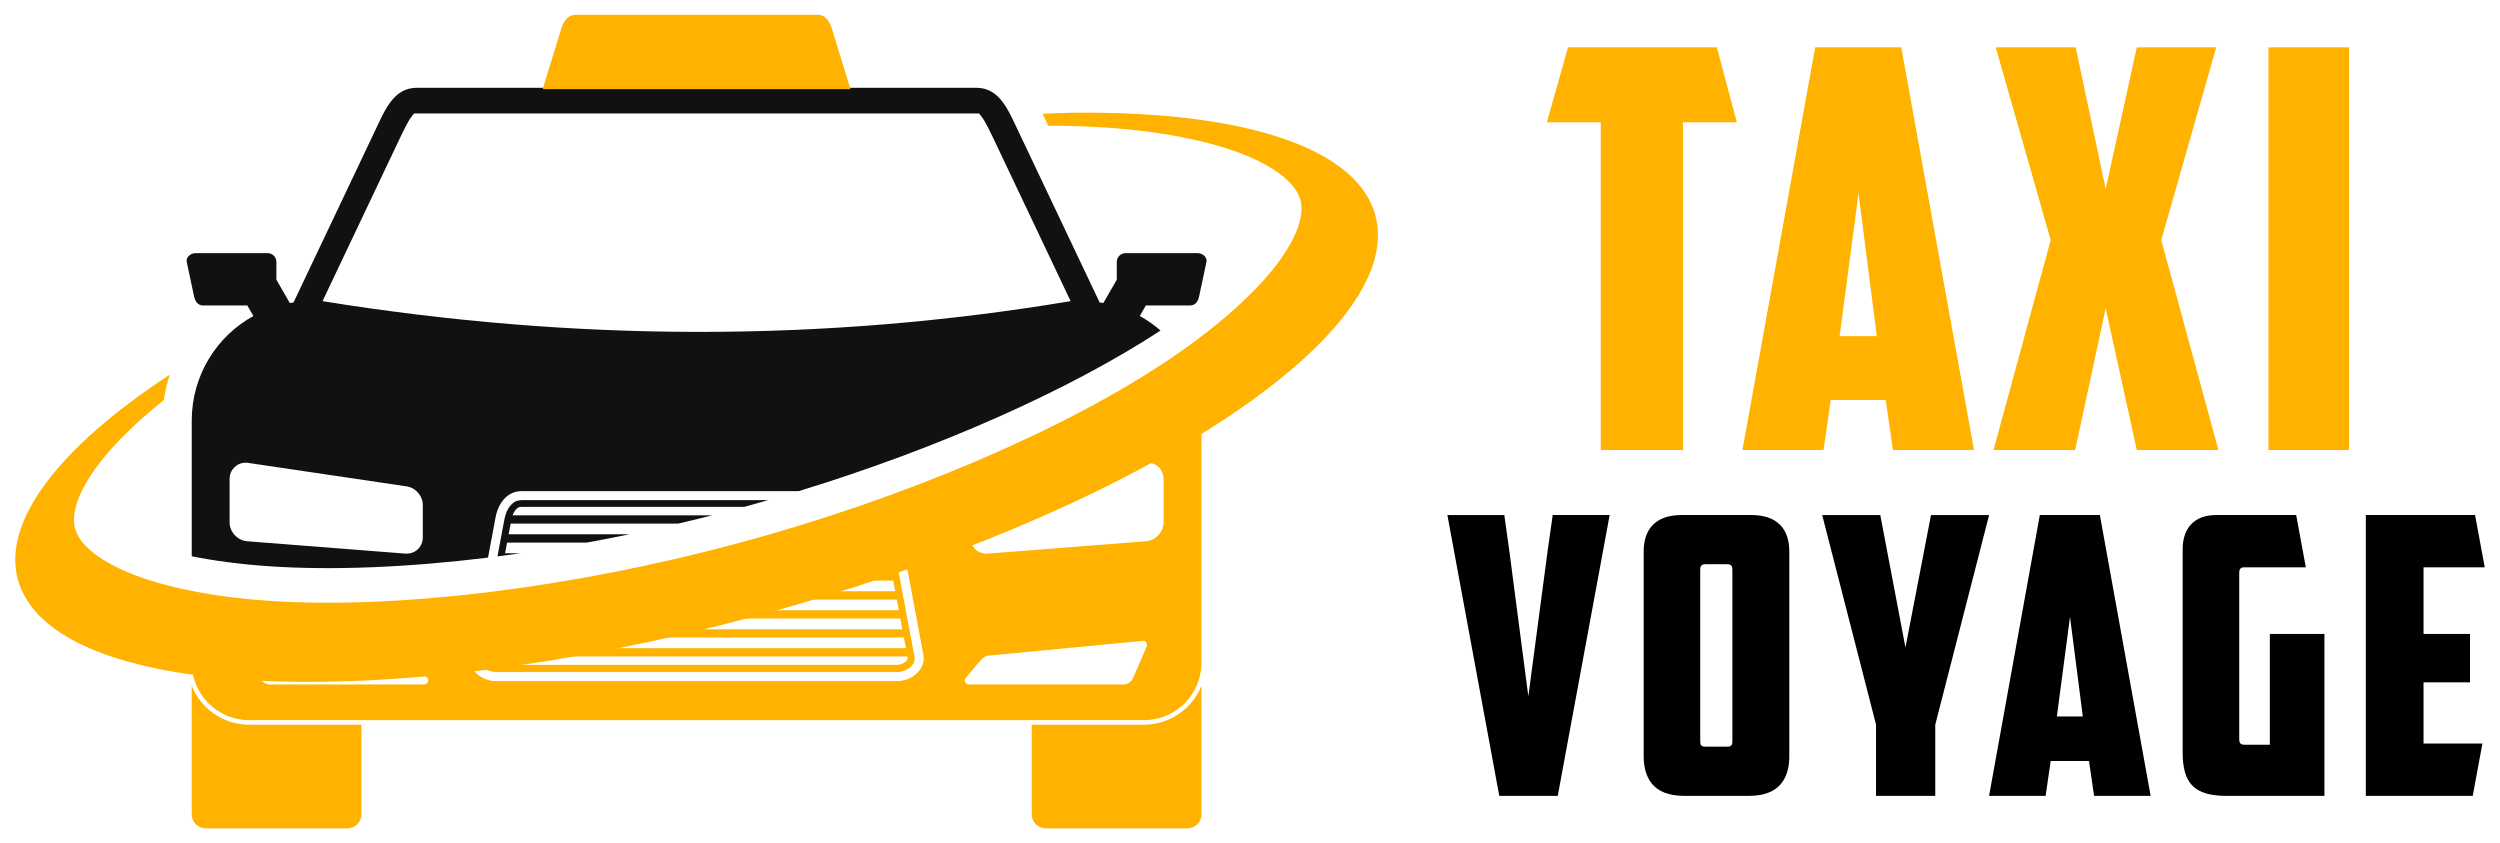 <?xml version="1.0" encoding="utf-8"?>
<!-- Generator: Adobe Illustrator 16.0.0, SVG Export Plug-In . SVG Version: 6.00 Build 0)  -->
<!DOCTYPE svg PUBLIC "-//W3C//DTD SVG 1.1//EN" "http://www.w3.org/Graphics/SVG/1.1/DTD/svg11.dtd">
<svg version="1.1" id="Calque_1" xmlns="http://www.w3.org/2000/svg" xmlns:xlink="http://www.w3.org/1999/xlink" x="0px" y="0px"
	 width="169px" height="57px" viewBox="0 0 169 57" enable-background="new 0 0 169 57" xml:space="preserve">
<g>
	<g>
		<g>
			<path fill="#FFB300" d="M116.059,3.2l1.352,5.068h-3.643V30.42h-5.556V8.269h-3.642l1.427-5.068H116.059z"/>
			<path fill="#FFB300" d="M123.758,27.04l-0.487,3.38h-5.482l4.918-27.22h5.818l4.918,27.22h-5.48l-0.489-3.38H123.758z
				 M124.358,22.723h2.516l-1.239-9.649L124.358,22.723z"/>
			<path fill="#FFB300" d="M146.101,16.229l3.865,14.191h-5.518l-2.104-9.573l-2.064,9.573h-5.519l3.866-14.191L134.911,3.2h5.406
				l2.027,9.574l2.104-9.574h5.369L146.101,16.229z"/>
			<path fill="#FFB300" d="M153.349,3.2h5.442v27.22h-5.442V3.2z"/>
		</g>
		<g>
			<path d="M104.964,34.816h3.849L105.305,53.8h-3.954l-3.508-18.983h3.849l0.34,2.436l1.283,9.818l1.31-9.871L104.964,34.816z"/>
			<path d="M120.958,51.102c0,1.44-0.602,2.698-2.723,2.698h-4.399c-2.121,0-2.723-1.258-2.723-2.698V37.278
				c0-1.493,0.786-2.462,2.566-2.462h4.712c1.781,0,2.566,0.969,2.566,2.462V51.102z M115.276,38.142
				c-0.261,0-0.341,0.132-0.341,0.367v11.573c0,0.287,0.053,0.392,0.367,0.392h1.44c0.314,0,0.367-0.104,0.367-0.392V38.509
				c0-0.235-0.079-0.367-0.34-0.367H115.276z"/>
			<path d="M130.826,53.8h-4.007v-4.818l-3.639-14.165h3.927l1.702,8.955l1.727-8.955h3.928l-3.639,14.165V53.8z"/>
			<path d="M138.626,51.443l-0.342,2.356h-3.822l3.429-18.983h4.06l3.432,18.983h-3.824l-0.342-2.356H138.626z M139.044,48.431
				h1.754l-0.865-6.728L139.044,48.431z"/>
			<path d="M147.548,37.12c0-1.388,0.761-2.304,2.253-2.304h5.421l0.652,3.535h-4.161c-0.263,0-0.341,0.131-0.341,0.366v11.258
				c0,0.236,0.078,0.367,0.341,0.367h1.729v-7.488h3.689V53.8h-6.623c-2.173,0-2.96-0.838-2.96-2.934V37.12z"/>
			<path d="M159.931,34.816h7.383l0.654,3.535h-4.137v4.503h3.142v3.273h-3.142v4.137h3.98l-0.654,3.535h-7.227V34.816z"/>
		</g>
	</g>
	<g>
		<g>
			<path fill="#111111" d="M28.186,5.934c-1.571,0-2.145,1.454-2.835,2.909l-5.508,11.602c-0.083,0.012-0.165,0.028-0.248,0.042
				l-0.911-1.578v-1.202c0-0.33-0.266-0.595-0.595-0.595h-4.871c-0.33,0-0.664,0.272-0.595,0.595l0.499,2.346
				c0.069,0.323,0.265,0.596,0.595,0.596h3.001l0.411,0.711c-2.49,1.374-4.168,4.023-4.168,7.079v9.167
				c1.543,0.307,3.285,0.539,5.191,0.67c4.278,0.294,9.379,0.087,14.838-0.581l0.511-2.726c0.181-0.963,0.789-1.77,1.769-1.77H54
				c9.473-2.902,18.295-6.83,24.453-10.854c-0.43-0.376-0.9-0.706-1.403-0.985l0.411-0.711h3.001c0.33,0,0.527-0.272,0.595-0.596
				l0.499-2.346c0.069-0.322-0.265-0.595-0.595-0.595h-4.871c-0.33,0-0.595,0.265-0.595,0.595v1.202l-0.912,1.578
				c-0.083-0.014-0.165-0.03-0.248-0.042L68.827,8.843c-0.69-1.455-1.265-2.909-2.835-2.909H28.186z M28.052,7.668
				c0.029-0.001,0.071,0.003,0.134,0.003h37.806c0.063,0,0.104-0.004,0.134-0.003c0.091,0.003,0.081,0.031,0.248,0.243
				c0.221,0.283,0.525,0.913,0.887,1.675l5.113,10.771c-16.647,2.785-33.514,2.758-50.57,0l5.113-10.771
				c0.362-0.762,0.666-1.392,0.887-1.675C27.971,7.699,27.961,7.67,28.052,7.668L28.052,7.668z M16.591,31.279
				c0.04,0,0.081,0,0.122,0.004l10.676,1.581c0.661,0.052,1.192,0.625,1.192,1.285v2.174c0,0.662-0.531,1.152-1.192,1.1
				l-10.676-0.834c-0.66-0.052-1.192-0.624-1.192-1.285v-2.922C15.521,31.763,15.988,31.294,16.591,31.279L16.591,31.279z
				 M16.591,31.279"/>
			<path fill="#111111" d="M35.271,33.813c-0.322,0-0.536,0.11-0.735,0.326c-0.2,0.215-0.359,0.553-0.433,0.942l-0.474,2.531
				c0.516-0.066,1.036-0.136,1.557-0.21h-1.043l0.135-0.722h5.371c0.964-0.175,1.934-0.361,2.907-0.562h-8.172l0.136-0.722h11.323
				c0.768-0.179,1.536-0.366,2.303-0.561H34.653c0.065-0.171,0.147-0.308,0.226-0.394c0.125-0.134,0.197-0.176,0.391-0.176h15.035
				c0.543-0.148,1.086-0.3,1.627-0.455H35.271z M35.271,33.813"/>
		</g>
		<g>
			<path fill="#FFB300" d="M38.905,1c-0.54,0-0.815,0.458-0.975,0.974l-1.247,4.053h20.81l-1.247-4.053
				C56.089,1.458,55.813,1,55.272,1H38.905z M38.905,1"/>
			<path fill="#FFB300" d="M81.099,27.041c-2.895,1.781-6.222,3.521-9.882,5.167l6.249-0.925c0.041-0.004,0.082-0.005,0.122-0.004
				c0.602,0.014,1.07,0.483,1.07,1.102v2.922c0,0.661-0.531,1.234-1.192,1.286l-10.677,0.834c-0.661,0.051-1.192-0.438-1.192-1.1
				v-1.763c-1.525,0.596-3.085,1.169-4.672,1.72l1.498,7.993c0.18,0.964-0.79,1.77-1.771,1.77H33.526c-0.981,0-1.95-0.806-1.77-1.77
				l0.234-1.25c-3.744,0.452-7.307,0.695-10.601,0.727l5.979,0.57c0.242,0.023,0.46,0.235,0.629,0.438l0.896,1.074
				c0.17,0.202-0.006,0.438-0.248,0.438H18.209c-0.243,0-0.523-0.195-0.628-0.438l-0.897-2.071
				c-0.023-0.054-0.034-0.106-0.037-0.156c-1.297-0.084-2.528-0.208-3.687-0.372v1.554c0,2.159,1.737,3.896,3.896,3.896h60.466
				c2.158,0,3.896-1.737,3.896-3.896V28.437C81.218,27.961,81.178,27.494,81.099,27.041L81.099,27.041z M60.338,36.49
				c-0.188,0.064-0.376,0.129-0.565,0.191H59.9l0.135,0.722h-2.511c-0.58,0.189-1.164,0.377-1.75,0.562h4.367l0.135,0.721h-7.011
				c-0.653,0.192-1.309,0.38-1.965,0.561h9.082l0.135,0.724h-12.01c-0.795,0.194-1.592,0.38-2.386,0.561h14.501l0.135,0.722H42.885
				c-0.979,0.199-1.955,0.386-2.926,0.561h20.903l0.136,0.722H35.642c-1.014,0.152-2.019,0.289-3.013,0.414l-0.269,1.438
				c-0.048,0.256,0.042,0.476,0.266,0.687c0.224,0.21,0.578,0.355,0.9,0.355h27.126c0.322,0,0.676-0.146,0.9-0.355
				c0.224-0.211,0.314-0.431,0.267-0.687L60.338,36.49z M33.078,43.086c0.144,0.006,0.292,0.01,0.448,0.01h27.577l0.135,0.722
				H33.525c-0.208,0-0.403,0.006-0.588,0.018L33.078,43.086z M77.246,43.324c0.241-0.023,0.354,0.194,0.248,0.438l-0.897,2.071
				c-0.105,0.242-0.385,0.438-0.628,0.438H65.533c-0.243,0-0.418-0.235-0.249-0.438l0.897-1.073
				c0.169-0.204,0.386-0.416,0.628-0.439L77.246,43.324z M32.839,44.356c0.21,0.016,0.442,0.021,0.686,0.021h27.817l0.015,0.082
				c0.016,0.084,0.007,0.132-0.126,0.257s-0.385,0.23-0.58,0.23H33.525c-0.194,0-0.445-0.105-0.578-0.23
				c-0.133-0.124-0.142-0.173-0.127-0.257L32.839,44.356z M12.96,46.364v8.681c0,0.529,0.426,0.955,0.956,0.955h9.561
				c0.529,0,0.956-0.426,0.956-0.955v-6.054h-7.577C15.091,48.991,13.583,47.904,12.96,46.364L12.96,46.364z M81.218,46.364
				c-0.624,1.54-2.131,2.627-3.896,2.627h-7.577v6.054c0,0.529,0.427,0.955,0.956,0.955h9.561c0.53,0,0.957-0.426,0.957-0.955
				V46.364z M81.218,46.364"/>
			<path fill="#FFB300" d="M72.508,7.62c-0.666,0.017-1.341,0.04-2.027,0.071c0.046,0.101,0.093,0.205,0.139,0.301l0.24,0.506
				c1.385,0.002,2.714,0.044,3.969,0.13c4.248,0.293,7.691,1.082,9.904,2.098c2.214,1.016,2.974,2.049,3.175,2.797
				c0.201,0.747,0.059,2.022-1.351,4.01c-1.409,1.985-3.996,4.392-7.528,6.769c-7.065,4.755-17.932,9.417-29.285,12.459
				c-11.354,3.042-23.096,4.438-31.592,3.853c-4.248-0.293-7.692-1.082-9.905-2.098s-2.973-2.048-3.174-2.796
				c-0.201-0.749-0.059-2.023,1.351-4.01c0.993-1.399,2.572-3.007,4.652-4.666c0.083-0.591,0.219-1.165,0.401-1.719
				C3.856,30.328,0.169,35.29,1.202,39.152c2.189,8.172,24.509,9.293,49.853,2.503c25.343-6.791,44.111-18.922,41.921-27.095
				C91.766,10.045,84.229,7.488,72.508,7.62L72.508,7.62z M72.508,7.62"/>
		</g>
	</g>
</g>
</svg>
